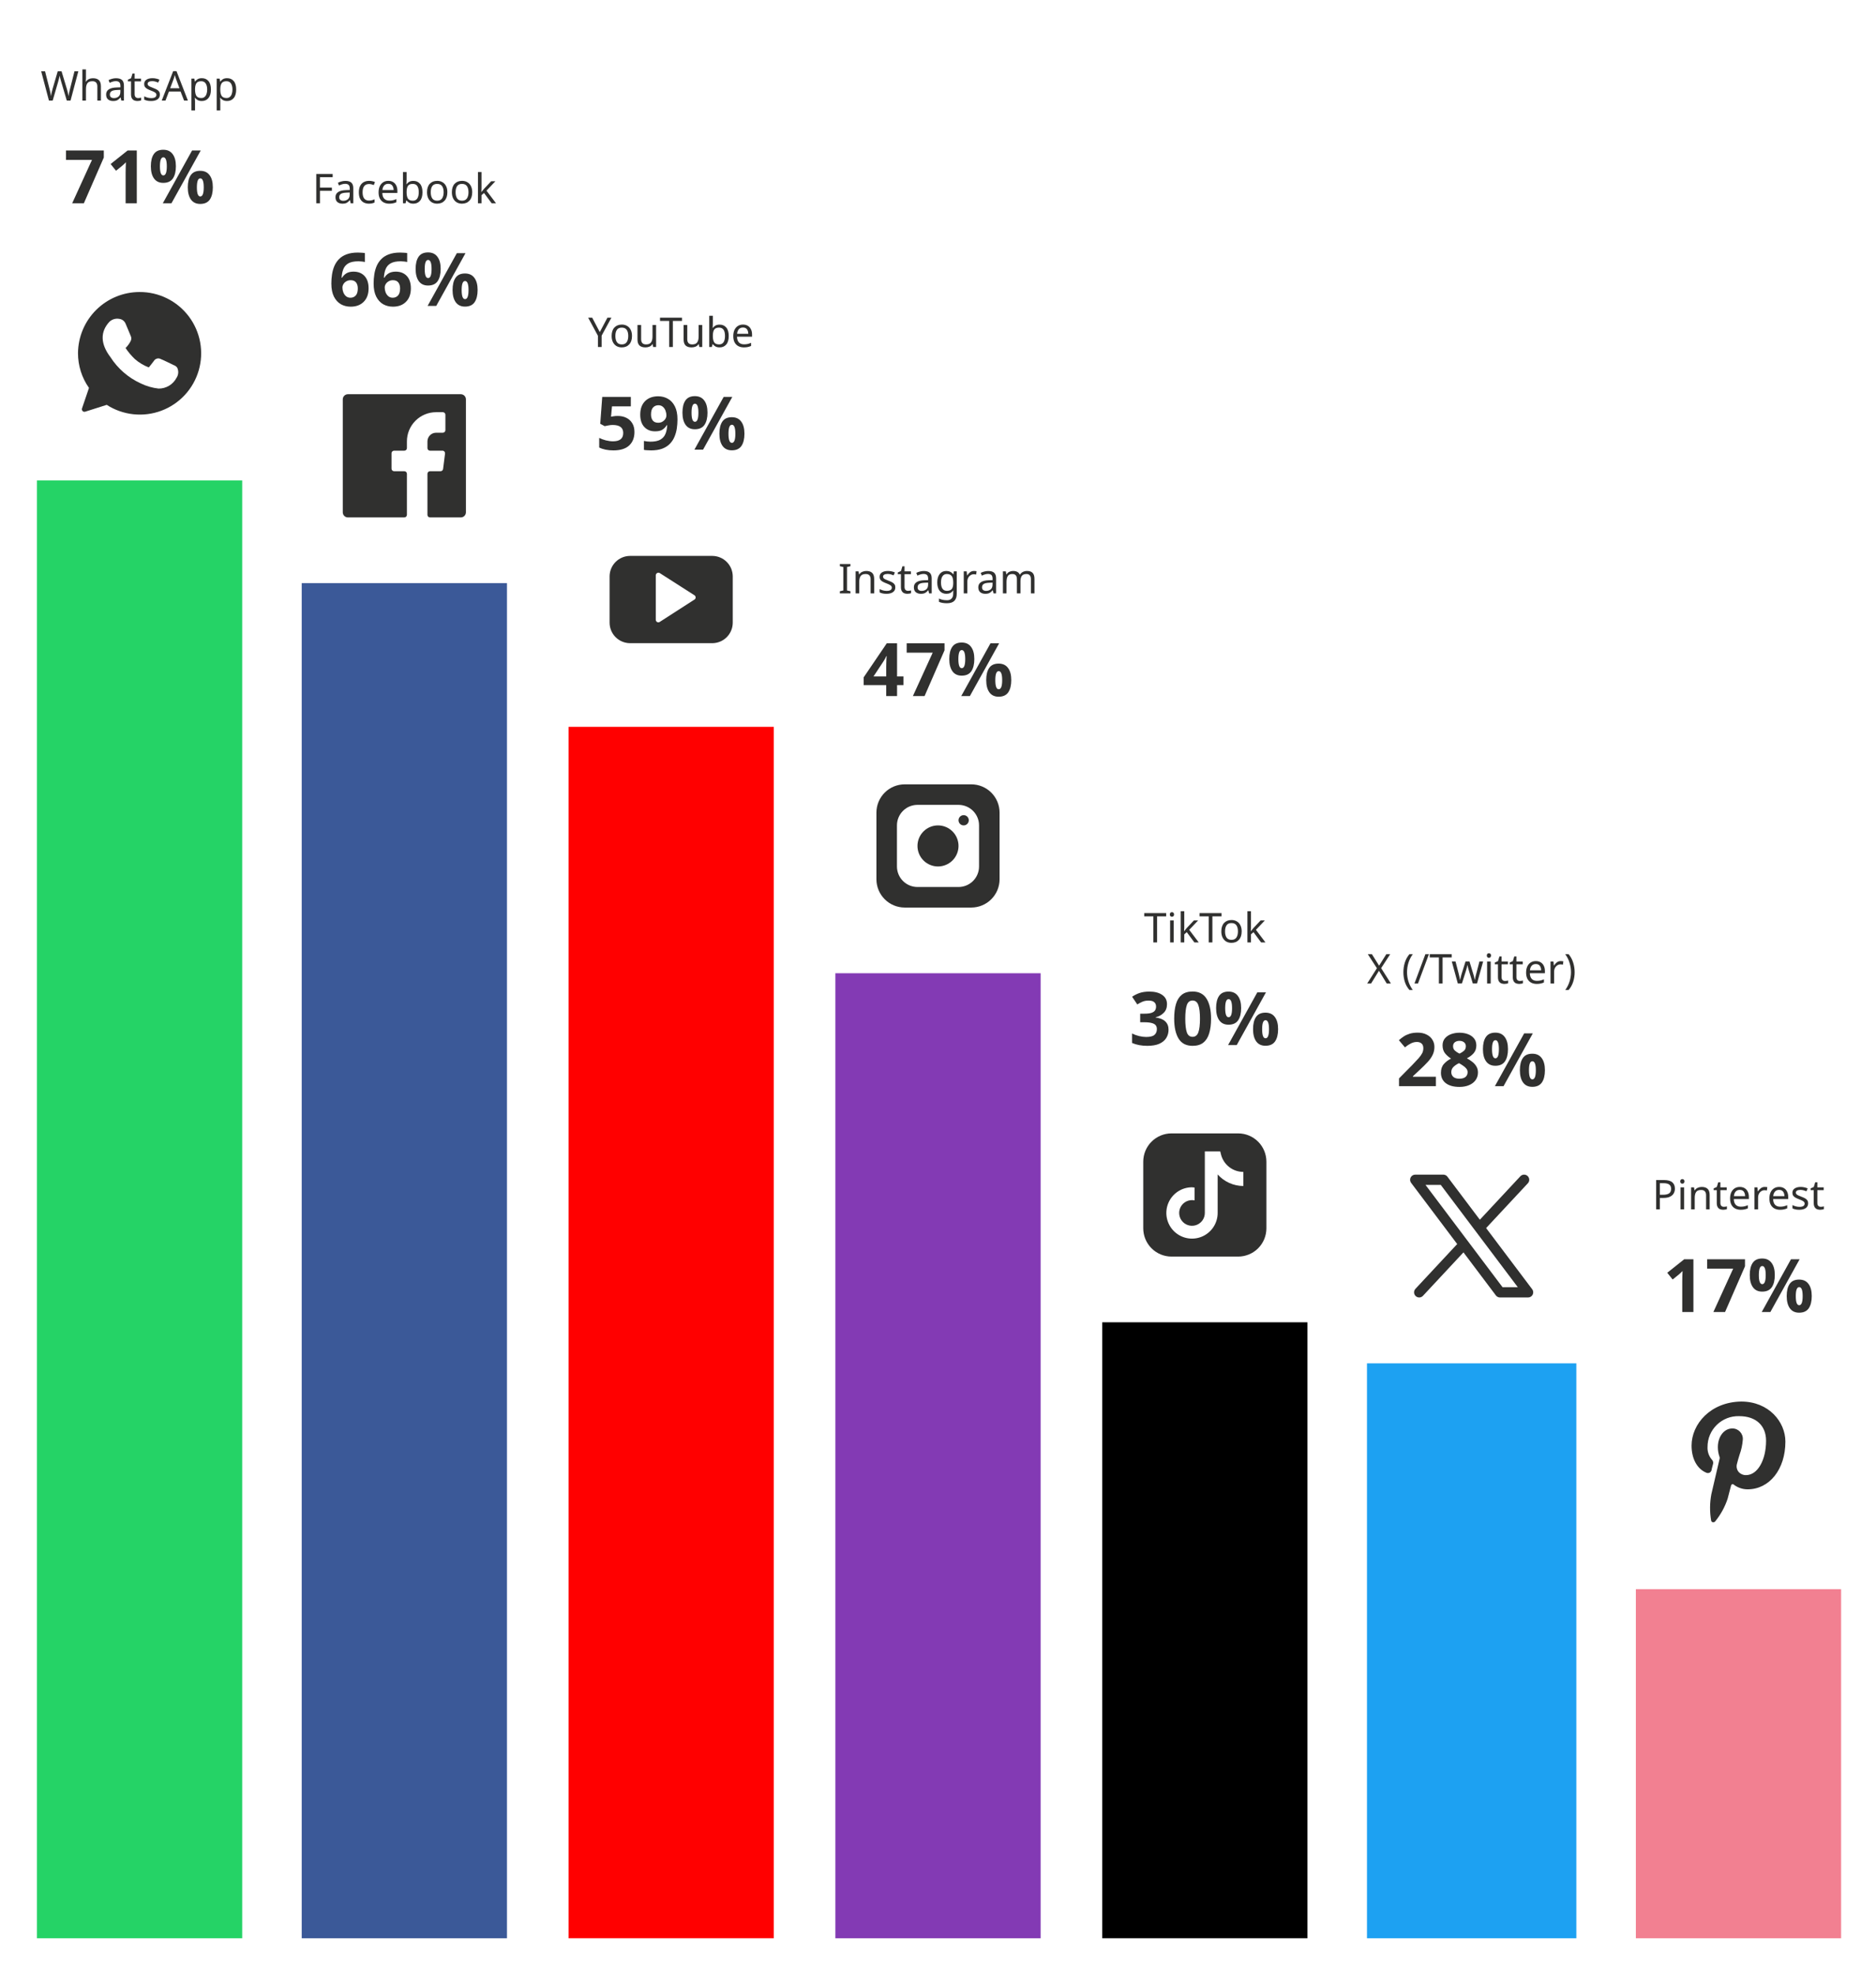 <svg width="914" height="962" viewBox="0 0 914 962" fill="none" xmlns="http://www.w3.org/2000/svg">
<path d="M38.166 34.72L34.366 49H32.546L29.766 39.64C29.66 39.253 29.553 38.867 29.446 38.48C29.34 38.093 29.253 37.753 29.186 37.46C29.119 37.153 29.073 36.94 29.046 36.82C29.033 36.993 28.959 37.367 28.826 37.94C28.706 38.5 28.553 39.087 28.366 39.7L25.666 49H23.846L20.066 34.72H21.946L24.166 43.44C24.326 44.053 24.459 44.647 24.566 45.22C24.686 45.793 24.779 46.333 24.846 46.84C24.913 46.32 25.013 45.753 25.146 45.14C25.279 44.527 25.433 43.927 25.606 43.34L28.126 34.72H29.986L32.606 43.4C32.793 44.013 32.953 44.627 33.086 45.24C33.219 45.84 33.319 46.373 33.386 46.84C33.453 46.347 33.546 45.813 33.666 45.24C33.786 44.653 33.926 44.047 34.086 43.42L36.286 34.72H38.166ZM41.88 38.26C41.88 38.793 41.847 39.293 41.78 39.76H41.9C42.247 39.213 42.713 38.8 43.3 38.52C43.9 38.24 44.547 38.1 45.24 38.1C46.547 38.1 47.527 38.413 48.18 39.04C48.833 39.653 49.16 40.647 49.16 42.02V49H47.42V42.14C47.42 40.42 46.62 39.56 45.02 39.56C43.82 39.56 42.993 39.9 42.54 40.58C42.1 41.247 41.88 42.207 41.88 43.46V49H40.12V33.8H41.88V38.26ZM56.543 38.1C57.85 38.1 58.816 38.387 59.443 38.96C60.07 39.533 60.383 40.447 60.383 41.7V49H59.103L58.763 47.48H58.683C58.217 48.067 57.723 48.5 57.203 48.78C56.697 49.06 55.99 49.2 55.083 49.2C54.11 49.2 53.303 48.947 52.663 48.44C52.023 47.92 51.703 47.113 51.703 46.02C51.703 44.953 52.123 44.133 52.963 43.56C53.803 42.973 55.096 42.653 56.843 42.6L58.663 42.54V41.9C58.663 41.007 58.47 40.387 58.083 40.04C57.697 39.693 57.15 39.52 56.443 39.52C55.883 39.52 55.35 39.607 54.843 39.78C54.337 39.94 53.863 40.127 53.423 40.34L52.883 39.02C53.35 38.767 53.903 38.553 54.543 38.38C55.183 38.193 55.85 38.1 56.543 38.1ZM57.063 43.82C55.73 43.873 54.803 44.087 54.283 44.46C53.776 44.833 53.523 45.36 53.523 46.04C53.523 46.64 53.703 47.08 54.063 47.36C54.437 47.64 54.91 47.78 55.483 47.78C56.39 47.78 57.143 47.533 57.743 47.04C58.343 46.533 58.643 45.76 58.643 44.72V43.76L57.063 43.82ZM67.274 47.76C67.541 47.76 67.814 47.74 68.094 47.7C68.374 47.647 68.601 47.593 68.774 47.54V48.88C68.588 48.973 68.321 49.047 67.974 49.1C67.627 49.167 67.294 49.2 66.974 49.2C66.414 49.2 65.894 49.107 65.414 48.92C64.948 48.72 64.567 48.38 64.274 47.9C63.981 47.42 63.834 46.747 63.834 45.88V39.64H62.314V38.8L63.854 38.1L64.554 35.82H65.594V38.28H68.694V39.64H65.594V45.84C65.594 46.493 65.748 46.98 66.054 47.3C66.374 47.607 66.781 47.76 67.274 47.76ZM77.901 46.04C77.901 47.08 77.514 47.867 76.741 48.4C75.967 48.933 74.927 49.2 73.621 49.2C72.874 49.2 72.227 49.14 71.681 49.02C71.147 48.9 70.674 48.733 70.261 48.52V46.92C70.687 47.133 71.201 47.333 71.801 47.52C72.414 47.693 73.034 47.78 73.661 47.78C74.554 47.78 75.201 47.64 75.601 47.36C76.001 47.067 76.201 46.68 76.201 46.2C76.201 45.933 76.127 45.693 75.981 45.48C75.834 45.267 75.567 45.053 75.181 44.84C74.807 44.627 74.267 44.387 73.561 44.12C72.867 43.853 72.274 43.587 71.781 43.32C71.287 43.053 70.907 42.733 70.641 42.36C70.374 41.987 70.241 41.507 70.241 40.92C70.241 40.013 70.607 39.313 71.341 38.82C72.087 38.327 73.061 38.08 74.261 38.08C74.914 38.08 75.521 38.147 76.081 38.28C76.654 38.4 77.187 38.573 77.681 38.8L77.081 40.2C76.627 40.013 76.154 39.853 75.661 39.72C75.167 39.587 74.661 39.52 74.141 39.52C73.421 39.52 72.867 39.64 72.481 39.88C72.107 40.107 71.921 40.42 71.921 40.82C71.921 41.113 72.007 41.367 72.181 41.58C72.354 41.78 72.641 41.98 73.041 42.18C73.454 42.367 74.001 42.593 74.681 42.86C75.361 43.113 75.941 43.373 76.421 43.64C76.901 43.907 77.267 44.233 77.521 44.62C77.774 44.993 77.901 45.467 77.901 46.04ZM89.691 49L87.971 44.58H82.311L80.611 49H78.791L84.371 34.66H85.991L91.551 49H89.691ZM85.831 38.66C85.791 38.553 85.724 38.36 85.631 38.08C85.538 37.8 85.444 37.513 85.351 37.22C85.271 36.913 85.204 36.68 85.151 36.52C85.058 36.933 84.951 37.34 84.831 37.74C84.711 38.127 84.611 38.433 84.531 38.66L82.911 42.98H87.431L85.831 38.66ZM98.365 38.08C99.684 38.08 100.744 38.54 101.544 39.46C102.358 40.38 102.764 41.767 102.764 43.62C102.764 45.447 102.358 46.833 101.544 47.78C100.744 48.727 99.678 49.2 98.344 49.2C97.518 49.2 96.831 49.047 96.284 48.74C95.751 48.42 95.331 48.053 95.025 47.64H94.904C94.931 47.867 94.958 48.153 94.984 48.5C95.011 48.847 95.025 49.147 95.025 49.4V53.8H93.264V38.28H94.704L94.945 39.74H95.025C95.344 39.273 95.764 38.88 96.284 38.56C96.805 38.24 97.498 38.08 98.365 38.08ZM98.044 39.56C96.951 39.56 96.178 39.867 95.725 40.48C95.284 41.093 95.051 42.027 95.025 43.28V43.62C95.025 44.94 95.238 45.96 95.665 46.68C96.105 47.387 96.911 47.74 98.085 47.74C98.738 47.74 99.271 47.56 99.684 47.2C100.111 46.84 100.424 46.353 100.624 45.74C100.838 45.113 100.944 44.4 100.944 43.6C100.944 42.373 100.704 41.393 100.224 40.66C99.758 39.927 99.031 39.56 98.044 39.56ZM110.669 38.08C111.989 38.08 113.049 38.54 113.849 39.46C114.662 40.38 115.069 41.767 115.069 43.62C115.069 45.447 114.662 46.833 113.849 47.78C113.049 48.727 111.982 49.2 110.649 49.2C109.822 49.2 109.136 49.047 108.589 48.74C108.056 48.42 107.636 48.053 107.329 47.64H107.209C107.236 47.867 107.262 48.153 107.289 48.5C107.316 48.847 107.329 49.147 107.329 49.4V53.8H105.569V38.28H107.009L107.249 39.74H107.329C107.649 39.273 108.069 38.88 108.589 38.56C109.109 38.24 109.802 38.08 110.669 38.08ZM110.349 39.56C109.256 39.56 108.482 39.867 108.029 40.48C107.589 41.093 107.356 42.027 107.329 43.28V43.62C107.329 44.94 107.542 45.96 107.969 46.68C108.409 47.387 109.216 47.74 110.389 47.74C111.042 47.74 111.576 47.56 111.989 47.2C112.416 46.84 112.729 46.353 112.929 45.74C113.142 45.113 113.249 44.4 113.249 43.6C113.249 42.373 113.009 41.393 112.529 40.66C112.062 39.927 111.336 39.56 110.349 39.56Z" fill="#30302F"/>
<path d="M35.17 99L44.818 77.868H32.146V73.296H50.578V76.716L40.858 99H35.17ZM66.643 99H61.207V84.132C61.207 83.508 61.219 82.692 61.243 81.684C61.291 80.676 61.327 79.788 61.351 79.02C61.231 79.164 60.967 79.428 60.559 79.812C60.175 80.172 59.815 80.496 59.479 80.784L56.527 83.16L53.899 79.884L62.179 73.296H66.643V99ZM79.541 72.936C81.557 72.936 83.081 73.644 84.113 75.06C85.169 76.452 85.697 78.42 85.697 80.964C85.697 83.508 85.205 85.5 84.221 86.94C83.237 88.356 81.677 89.064 79.541 89.064C77.573 89.064 76.073 88.356 75.041 86.94C74.009 85.5 73.493 83.508 73.493 80.964C73.493 78.42 73.973 76.452 74.933 75.06C75.893 73.644 77.429 72.936 79.541 72.936ZM97.793 73.296L83.537 99H79.325L93.581 73.296H97.793ZM79.577 76.608C78.473 76.608 77.921 78.072 77.921 81C77.921 83.952 78.473 85.428 79.577 85.428C80.705 85.428 81.269 83.952 81.269 81C81.269 78.072 80.705 76.608 79.577 76.608ZM97.541 83.196C99.557 83.196 101.081 83.904 102.113 85.32C103.169 86.712 103.697 88.68 103.697 91.224C103.697 93.768 103.205 95.76 102.221 97.2C101.237 98.616 99.677 99.324 97.541 99.324C95.573 99.324 94.073 98.616 93.041 97.2C92.009 95.76 91.493 93.768 91.493 91.224C91.493 88.68 91.973 86.712 92.933 85.32C93.893 83.904 95.429 83.196 97.541 83.196ZM97.577 86.868C96.473 86.868 95.921 88.332 95.921 91.26C95.921 94.212 96.473 95.688 97.577 95.688C98.705 95.688 99.269 94.212 99.269 91.26C99.269 88.332 98.705 86.868 97.577 86.868Z" fill="#30302F"/>
<g clip-path="url(#clip0_1632_2896)">
<path d="M68 142.225C60.082 142.225 52.486 145.355 46.866 150.932C41.246 156.51 38.059 164.083 38 172C37.992 178.059 39.861 183.972 43.35 188.925L39.95 198.925C39.88 199.145 39.871 199.379 39.924 199.604C39.977 199.829 40.089 200.035 40.25 200.2C40.414 200.363 40.62 200.477 40.845 200.53C41.07 200.583 41.306 200.573 41.525 200.5L52 197.175C55.907 199.69 60.347 201.257 64.966 201.754C69.585 202.25 74.257 201.661 78.609 200.034C82.961 198.407 86.873 195.787 90.033 192.382C93.194 188.976 95.516 184.88 96.815 180.42C98.114 175.959 98.354 171.256 97.515 166.687C96.676 162.117 94.783 157.806 91.984 154.097C89.186 150.388 85.561 147.384 81.397 145.323C77.233 143.262 72.646 142.201 68 142.225ZM86 184.025C85.165 185.618 83.906 186.95 82.362 187.872C80.818 188.794 79.049 189.271 77.25 189.25C74.247 188.906 71.323 188.061 68.6 186.75C62.509 183.972 57.352 179.492 53.75 173.85C48.95 167.525 48.75 161.6 53.325 156.7C53.959 156.106 54.724 155.669 55.558 155.426C56.392 155.183 57.271 155.14 58.125 155.3C58.771 155.381 59.386 155.626 59.91 156.011C60.435 156.396 60.853 156.908 61.125 157.5L62.1 159.8L63.675 163.575C63.873 163.962 63.975 164.39 63.975 164.825C63.975 165.26 63.873 165.688 63.675 166.075C63.035 167.346 62.191 168.503 61.175 169.5C62.476 171.442 63.985 173.236 65.675 174.85C67.688 176.612 69.999 178 72.5 178.95C73.2 178.025 74.55 176.45 75 175.75C75.338 175.2 75.875 174.802 76.499 174.639C77.123 174.476 77.787 174.56 78.35 174.875C79.3 175.2 84.625 177.825 84.625 177.825C85.306 178.046 85.9 178.474 86.325 179.05C86.711 179.835 86.884 180.708 86.827 181.581C86.77 182.454 86.485 183.297 86 184.025Z" fill="#30302F"/>
</g>
<rect x="18" y="234" width="100" height="710" fill="#25D366"/>
<path d="M155.896 99H154.096V84.72H162.076V86.3H155.896V91.36H161.696V92.94H155.896V99ZM168.287 88.1C169.594 88.1 170.561 88.387 171.187 88.96C171.814 89.533 172.127 90.447 172.127 91.7V99H170.847L170.507 97.48H170.427C169.961 98.067 169.467 98.5 168.947 98.78C168.441 99.06 167.734 99.2 166.827 99.2C165.854 99.2 165.047 98.947 164.407 98.44C163.767 97.92 163.447 97.113 163.447 96.02C163.447 94.953 163.867 94.133 164.707 93.56C165.547 92.973 166.841 92.653 168.587 92.6L170.407 92.54V91.9C170.407 91.007 170.214 90.387 169.827 90.04C169.441 89.693 168.894 89.52 168.187 89.52C167.627 89.52 167.094 89.607 166.587 89.78C166.081 89.94 165.607 90.127 165.167 90.34L164.627 89.02C165.094 88.767 165.647 88.553 166.287 88.38C166.927 88.193 167.594 88.1 168.287 88.1ZM168.807 93.82C167.474 93.873 166.547 94.087 166.027 94.46C165.521 94.833 165.267 95.36 165.267 96.04C165.267 96.64 165.447 97.08 165.807 97.36C166.181 97.64 166.654 97.78 167.227 97.78C168.134 97.78 168.887 97.533 169.487 97.04C170.087 96.533 170.387 95.76 170.387 94.72V93.76L168.807 93.82ZM179.738 99.2C178.792 99.2 177.945 99.007 177.198 98.62C176.465 98.233 175.885 97.633 175.458 96.82C175.045 96.007 174.838 94.967 174.838 93.7C174.838 92.38 175.058 91.307 175.498 90.48C175.938 89.653 176.532 89.047 177.278 88.66C178.038 88.273 178.898 88.08 179.858 88.08C180.405 88.08 180.932 88.14 181.438 88.26C181.945 88.367 182.358 88.5 182.678 88.66L182.138 90.12C181.818 90 181.445 89.887 181.018 89.78C180.592 89.673 180.192 89.62 179.818 89.62C177.712 89.62 176.658 90.973 176.658 93.68C176.658 94.973 176.912 95.967 177.418 96.66C177.938 97.34 178.705 97.68 179.718 97.68C180.305 97.68 180.818 97.62 181.258 97.5C181.712 97.38 182.125 97.233 182.498 97.06V98.62C182.138 98.807 181.738 98.947 181.298 99.04C180.872 99.147 180.352 99.2 179.738 99.2ZM189.188 88.08C190.108 88.08 190.894 88.28 191.548 88.68C192.214 89.08 192.721 89.647 193.068 90.38C193.428 91.1 193.608 91.947 193.608 92.92V93.98H186.268C186.294 95.193 186.601 96.12 187.188 96.76C187.788 97.387 188.621 97.7 189.688 97.7C190.368 97.7 190.968 97.64 191.488 97.52C192.021 97.387 192.568 97.2 193.128 96.96V98.5C192.581 98.74 192.041 98.913 191.508 99.02C190.974 99.14 190.341 99.2 189.608 99.2C188.594 99.2 187.694 98.993 186.908 98.58C186.134 98.167 185.528 97.553 185.088 96.74C184.661 95.913 184.448 94.907 184.448 93.72C184.448 92.547 184.641 91.54 185.028 90.7C185.428 89.86 185.981 89.213 186.688 88.76C187.408 88.307 188.241 88.08 189.188 88.08ZM189.168 89.52C188.328 89.52 187.661 89.793 187.168 90.34C186.688 90.873 186.401 91.62 186.308 92.58H191.768C191.754 91.673 191.541 90.94 191.128 90.38C190.714 89.807 190.061 89.52 189.168 89.52ZM198.097 87.5C198.097 87.953 198.083 88.38 198.057 88.78C198.043 89.167 198.023 89.473 197.997 89.7H198.097C198.403 89.247 198.823 88.867 199.357 88.56C199.89 88.253 200.577 88.1 201.417 88.1C202.75 88.1 203.817 88.567 204.617 89.5C205.43 90.42 205.837 91.8 205.837 93.64C205.837 95.48 205.43 96.867 204.617 97.8C203.803 98.733 202.737 99.2 201.417 99.2C200.577 99.2 199.89 99.047 199.357 98.74C198.823 98.433 198.403 98.067 198.097 97.64H197.957L197.597 99H196.337V83.8H198.097V87.5ZM201.117 89.56C199.983 89.56 199.197 89.887 198.757 90.54C198.317 91.193 198.097 92.207 198.097 93.58V93.66C198.097 94.98 198.31 95.993 198.737 96.7C199.177 97.393 199.983 97.74 201.157 97.74C202.117 97.74 202.83 97.387 203.297 96.68C203.777 95.973 204.017 94.953 204.017 93.62C204.017 90.913 203.05 89.56 201.117 89.56ZM217.961 93.62C217.961 95.393 217.508 96.767 216.601 97.74C215.708 98.713 214.495 99.2 212.961 99.2C212.015 99.2 211.168 98.987 210.421 98.56C209.688 98.12 209.108 97.487 208.681 96.66C208.255 95.82 208.041 94.807 208.041 93.62C208.041 91.847 208.488 90.48 209.381 89.52C210.275 88.56 211.488 88.08 213.021 88.08C213.995 88.08 214.848 88.3 215.581 88.74C216.328 89.167 216.908 89.793 217.321 90.62C217.748 91.433 217.961 92.433 217.961 93.62ZM209.861 93.62C209.861 94.887 210.108 95.893 210.601 96.64C211.108 97.373 211.908 97.74 213.001 97.74C214.081 97.74 214.875 97.373 215.381 96.64C215.888 95.893 216.141 94.887 216.141 93.62C216.141 92.353 215.888 91.36 215.381 90.64C214.875 89.92 214.075 89.56 212.981 89.56C211.888 89.56 211.095 89.92 210.601 90.64C210.108 91.36 209.861 92.353 209.861 93.62ZM230.071 93.62C230.071 95.393 229.617 96.767 228.711 97.74C227.817 98.713 226.604 99.2 225.071 99.2C224.124 99.2 223.277 98.987 222.531 98.56C221.797 98.12 221.217 97.487 220.791 96.66C220.364 95.82 220.151 94.807 220.151 93.62C220.151 91.847 220.597 90.48 221.491 89.52C222.384 88.56 223.597 88.08 225.131 88.08C226.104 88.08 226.957 88.3 227.691 88.74C228.437 89.167 229.017 89.793 229.431 90.62C229.857 91.433 230.071 92.433 230.071 93.62ZM221.971 93.62C221.971 94.887 222.217 95.893 222.711 96.64C223.217 97.373 224.017 97.74 225.111 97.74C226.191 97.74 226.984 97.373 227.491 96.64C227.997 95.893 228.251 94.887 228.251 93.62C228.251 92.353 227.997 91.36 227.491 90.64C226.984 89.92 226.184 89.56 225.091 89.56C223.997 89.56 223.204 89.92 222.711 90.64C222.217 91.36 221.971 92.353 221.971 93.62ZM234.6 91.74C234.6 91.953 234.587 92.233 234.56 92.58C234.547 92.927 234.533 93.227 234.52 93.48H234.6C234.68 93.373 234.8 93.22 234.96 93.02C235.12 92.82 235.28 92.62 235.44 92.42C235.613 92.207 235.76 92.033 235.88 91.9L239.3 88.28H241.36L237.02 92.86L241.66 99H239.54L235.82 94L234.6 95.06V99H232.86V83.8H234.6V91.74Z" fill="#30302F"/>
<path d="M161.434 138.092C161.434 136.604 161.542 135.14 161.758 133.7C161.974 132.26 162.346 130.904 162.874 129.632C163.426 128.336 164.182 127.196 165.142 126.212C166.126 125.204 167.362 124.424 168.85 123.872C170.362 123.296 172.186 123.008 174.322 123.008C174.826 123.008 175.414 123.032 176.086 123.08C176.758 123.104 177.322 123.164 177.778 123.26V127.616C177.322 127.496 176.818 127.412 176.266 127.364C175.738 127.292 175.21 127.256 174.682 127.256C172.546 127.256 170.89 127.592 169.714 128.264C168.562 128.936 167.746 129.884 167.266 131.108C166.786 132.308 166.51 133.7 166.438 135.284H166.654C167.134 134.444 167.818 133.736 168.706 133.16C169.618 132.584 170.794 132.296 172.234 132.296C174.49 132.296 176.278 133.004 177.598 134.42C178.918 135.836 179.578 137.84 179.578 140.432C179.578 143.216 178.786 145.4 177.202 146.984C175.642 148.568 173.518 149.36 170.83 149.36C169.078 149.36 167.494 148.964 166.078 148.172C164.662 147.356 163.534 146.12 162.694 144.464C161.854 142.784 161.434 140.66 161.434 138.092ZM170.722 145.004C171.778 145.004 172.642 144.644 173.314 143.924C173.986 143.18 174.322 142.04 174.322 140.504C174.322 139.256 174.034 138.272 173.458 137.552C172.882 136.832 172.006 136.472 170.83 136.472C170.038 136.472 169.342 136.652 168.742 137.012C168.142 137.348 167.674 137.792 167.338 138.344C167.002 138.896 166.834 139.46 166.834 140.036C166.834 140.828 166.978 141.608 167.266 142.376C167.554 143.12 167.986 143.744 168.562 144.248C169.162 144.752 169.882 145.004 170.722 145.004ZM182.035 138.092C182.035 136.604 182.143 135.14 182.359 133.7C182.575 132.26 182.947 130.904 183.475 129.632C184.027 128.336 184.783 127.196 185.743 126.212C186.727 125.204 187.963 124.424 189.451 123.872C190.963 123.296 192.787 123.008 194.923 123.008C195.427 123.008 196.015 123.032 196.687 123.08C197.359 123.104 197.923 123.164 198.379 123.26V127.616C197.923 127.496 197.419 127.412 196.867 127.364C196.339 127.292 195.811 127.256 195.283 127.256C193.147 127.256 191.491 127.592 190.315 128.264C189.163 128.936 188.347 129.884 187.867 131.108C187.387 132.308 187.111 133.7 187.039 135.284H187.255C187.735 134.444 188.419 133.736 189.307 133.16C190.219 132.584 191.395 132.296 192.835 132.296C195.091 132.296 196.879 133.004 198.199 134.42C199.519 135.836 200.179 137.84 200.179 140.432C200.179 143.216 199.387 145.4 197.803 146.984C196.243 148.568 194.119 149.36 191.431 149.36C189.679 149.36 188.095 148.964 186.679 148.172C185.263 147.356 184.135 146.12 183.295 144.464C182.455 142.784 182.035 140.66 182.035 138.092ZM191.323 145.004C192.379 145.004 193.243 144.644 193.915 143.924C194.587 143.18 194.923 142.04 194.923 140.504C194.923 139.256 194.635 138.272 194.059 137.552C193.483 136.832 192.607 136.472 191.431 136.472C190.639 136.472 189.943 136.652 189.343 137.012C188.743 137.348 188.275 137.792 187.939 138.344C187.603 138.896 187.435 139.46 187.435 140.036C187.435 140.828 187.579 141.608 187.867 142.376C188.155 143.12 188.587 143.744 189.163 144.248C189.763 144.752 190.483 145.004 191.323 145.004ZM208.541 122.936C210.557 122.936 212.081 123.644 213.113 125.06C214.169 126.452 214.697 128.42 214.697 130.964C214.697 133.508 214.205 135.5 213.221 136.94C212.237 138.356 210.677 139.064 208.541 139.064C206.573 139.064 205.073 138.356 204.041 136.94C203.009 135.5 202.493 133.508 202.493 130.964C202.493 128.42 202.973 126.452 203.933 125.06C204.893 123.644 206.429 122.936 208.541 122.936ZM226.793 123.296L212.537 149H208.325L222.581 123.296H226.793ZM208.577 126.608C207.473 126.608 206.921 128.072 206.921 131C206.921 133.952 207.473 135.428 208.577 135.428C209.705 135.428 210.269 133.952 210.269 131C210.269 128.072 209.705 126.608 208.577 126.608ZM226.541 133.196C228.557 133.196 230.081 133.904 231.113 135.32C232.169 136.712 232.697 138.68 232.697 141.224C232.697 143.768 232.205 145.76 231.221 147.2C230.237 148.616 228.677 149.324 226.541 149.324C224.573 149.324 223.073 148.616 222.041 147.2C221.009 145.76 220.493 143.768 220.493 141.224C220.493 138.68 220.973 136.712 221.933 135.32C222.893 133.904 224.429 133.196 226.541 133.196ZM226.577 136.868C225.473 136.868 224.921 138.332 224.921 141.26C224.921 144.212 225.473 145.688 226.577 145.688C227.705 145.688 228.269 144.212 228.269 141.26C228.269 138.332 227.705 136.868 226.577 136.868Z" fill="#30302F"/>
<g clip-path="url(#clip1_1632_2896)">
<path d="M215.875 228.4C215.839 228.701 215.694 228.978 215.469 229.18C215.244 229.382 214.953 229.496 214.65 229.5H209.5C209.17 229.506 208.856 229.64 208.623 229.873C208.39 230.106 208.256 230.42 208.25 230.75V250.75C208.25 251.082 208.382 251.399 208.616 251.634C208.851 251.868 209.168 252 209.5 252H224.5C225.163 252 225.799 251.737 226.268 251.268C226.737 250.799 227 250.163 227 249.5V194.5C227 193.837 226.737 193.201 226.268 192.732C225.799 192.263 225.163 192 224.5 192H169.5C168.837 192 168.201 192.263 167.732 192.732C167.263 193.201 167 193.837 167 194.5V249.5C167 250.163 167.263 250.799 167.732 251.268C168.201 251.737 168.837 252 169.5 252H197C197.33 251.994 197.644 251.86 197.877 251.627C198.11 251.394 198.244 251.08 198.25 250.75V230.75C198.25 230.418 198.118 230.101 197.884 229.866C197.649 229.632 197.332 229.5 197 229.5H192C191.668 229.5 191.351 229.368 191.116 229.134C190.882 228.899 190.75 228.582 190.75 228.25V220.75C190.75 220.418 190.882 220.101 191.116 219.866C191.351 219.632 191.668 219.5 192 219.5H197C197.332 219.5 197.649 219.368 197.884 219.134C198.118 218.899 198.25 218.582 198.25 218.25V214.975C198.25 211.202 199.749 207.584 202.416 204.916C205.084 202.249 208.702 200.75 212.475 200.75H215.75C216.082 200.75 216.399 200.882 216.634 201.116C216.868 201.351 217 201.668 217 202V209.5C217 209.832 216.868 210.149 216.634 210.384C216.399 210.618 216.082 210.75 215.75 210.75H212.475C211.354 210.75 210.28 211.195 209.487 211.987C208.695 212.78 208.25 213.854 208.25 214.975V218.25C208.25 218.582 208.382 218.899 208.616 219.134C208.851 219.368 209.168 219.5 209.5 219.5H215.575C215.755 219.498 215.932 219.536 216.096 219.609C216.26 219.682 216.406 219.79 216.525 219.925C216.639 220.058 216.725 220.213 216.777 220.381C216.828 220.549 216.845 220.726 216.825 220.9L215.875 228.4Z" fill="#30302F"/>
</g>
<rect x="147" y="284" width="100" height="660" fill="#3B5998"/>
<path d="M292.221 161.74L295.941 154.72H297.881L293.121 163.46V169H291.321V163.54L286.561 154.72H288.521L292.221 161.74ZM307.913 163.62C307.913 165.393 307.459 166.767 306.553 167.74C305.659 168.713 304.446 169.2 302.913 169.2C301.966 169.2 301.119 168.987 300.373 168.56C299.639 168.12 299.059 167.487 298.633 166.66C298.206 165.82 297.993 164.807 297.993 163.62C297.993 161.847 298.439 160.48 299.333 159.52C300.226 158.56 301.439 158.08 302.973 158.08C303.946 158.08 304.799 158.3 305.533 158.74C306.279 159.167 306.859 159.793 307.273 160.62C307.699 161.433 307.913 162.433 307.913 163.62ZM299.813 163.62C299.813 164.887 300.059 165.893 300.553 166.64C301.059 167.373 301.859 167.74 302.953 167.74C304.033 167.74 304.826 167.373 305.333 166.64C305.839 165.893 306.093 164.887 306.093 163.62C306.093 162.353 305.839 161.36 305.333 160.64C304.826 159.92 304.026 159.56 302.933 159.56C301.839 159.56 301.046 159.92 300.553 160.64C300.059 161.36 299.813 162.353 299.813 163.62ZM319.662 158.28V169H318.222L317.962 167.58H317.882C317.535 168.14 317.055 168.553 316.442 168.82C315.829 169.073 315.175 169.2 314.482 169.2C313.189 169.2 312.215 168.893 311.562 168.28C310.909 167.653 310.582 166.66 310.582 165.3V158.28H312.362V165.18C312.362 166.887 313.155 167.74 314.742 167.74C315.929 167.74 316.749 167.407 317.202 166.74C317.669 166.073 317.902 165.113 317.902 163.86V158.28H319.662ZM327.825 169H326.025V156.3H321.565V154.72H332.265V156.3H327.825V169ZM342.142 158.28V169H340.702L340.442 167.58H340.362C340.016 168.14 339.536 168.553 338.922 168.82C338.309 169.073 337.656 169.2 336.962 169.2C335.669 169.2 334.696 168.893 334.042 168.28C333.389 167.653 333.062 166.66 333.062 165.3V158.28H334.842V165.18C334.842 166.887 335.636 167.74 337.222 167.74C338.409 167.74 339.229 167.407 339.682 166.74C340.149 166.073 340.382 165.113 340.382 163.86V158.28H342.142ZM347.306 157.5C347.306 157.953 347.292 158.38 347.266 158.78C347.252 159.167 347.232 159.473 347.206 159.7H347.306C347.612 159.247 348.032 158.867 348.566 158.56C349.099 158.253 349.786 158.1 350.626 158.1C351.959 158.1 353.026 158.567 353.826 159.5C354.639 160.42 355.046 161.8 355.046 163.64C355.046 165.48 354.639 166.867 353.826 167.8C353.012 168.733 351.946 169.2 350.626 169.2C349.786 169.2 349.099 169.047 348.566 168.74C348.032 168.433 347.612 168.067 347.306 167.64H347.166L346.806 169H345.546V153.8H347.306V157.5ZM350.326 159.56C349.192 159.56 348.406 159.887 347.966 160.54C347.526 161.193 347.306 162.207 347.306 163.58V163.66C347.306 164.98 347.519 165.993 347.946 166.7C348.386 167.393 349.192 167.74 350.366 167.74C351.326 167.74 352.039 167.387 352.506 166.68C352.986 165.973 353.226 164.953 353.226 163.62C353.226 160.913 352.259 159.56 350.326 159.56ZM361.99 158.08C362.91 158.08 363.697 158.28 364.35 158.68C365.017 159.08 365.524 159.647 365.87 160.38C366.23 161.1 366.41 161.947 366.41 162.92V163.98H359.07C359.097 165.193 359.404 166.12 359.99 166.76C360.59 167.387 361.424 167.7 362.49 167.7C363.17 167.7 363.77 167.64 364.29 167.52C364.824 167.387 365.37 167.2 365.93 166.96V168.5C365.384 168.74 364.844 168.913 364.31 169.02C363.777 169.14 363.144 169.2 362.41 169.2C361.397 169.2 360.497 168.993 359.71 168.58C358.937 168.167 358.33 167.553 357.89 166.74C357.464 165.913 357.25 164.907 357.25 163.72C357.25 162.547 357.444 161.54 357.83 160.7C358.23 159.86 358.784 159.213 359.49 158.76C360.21 158.307 361.044 158.08 361.99 158.08ZM361.97 159.52C361.13 159.52 360.464 159.793 359.97 160.34C359.49 160.873 359.204 161.62 359.11 162.58H364.57C364.557 161.673 364.344 160.94 363.93 160.38C363.517 159.807 362.864 159.52 361.97 159.52Z" fill="#30302F"/>
<path d="M300.974 202.584C302.534 202.584 303.926 202.884 305.15 203.484C306.374 204.084 307.334 204.96 308.03 206.112C308.75 207.264 309.11 208.692 309.11 210.396C309.11 213.18 308.246 215.376 306.518 216.984C304.79 218.568 302.234 219.36 298.85 219.36C297.506 219.36 296.234 219.24 295.034 219C293.858 218.76 292.826 218.412 291.938 217.956V213.276C292.826 213.732 293.894 214.128 295.142 214.464C296.39 214.776 297.566 214.932 298.67 214.932C300.278 214.932 301.502 214.608 302.342 213.96C303.206 213.288 303.638 212.256 303.638 210.864C303.638 208.272 301.922 206.976 298.49 206.976C297.818 206.976 297.122 207.048 296.402 207.192C295.682 207.312 295.082 207.432 294.602 207.552L292.442 206.4L293.414 193.296H307.346V197.904H298.166L297.698 202.944C298.106 202.872 298.538 202.8 298.994 202.728C299.474 202.632 300.134 202.584 300.974 202.584ZM330.071 204.276C330.071 205.74 329.963 207.204 329.747 208.668C329.531 210.108 329.147 211.476 328.595 212.772C328.067 214.044 327.311 215.184 326.327 216.192C325.367 217.176 324.131 217.956 322.619 218.532C321.131 219.084 319.319 219.36 317.183 219.36C316.679 219.36 316.091 219.336 315.419 219.288C314.747 219.264 314.183 219.204 313.727 219.108V214.752C314.207 214.848 314.711 214.932 315.239 215.004C315.767 215.076 316.295 215.112 316.823 215.112C318.959 215.112 320.603 214.776 321.755 214.104C322.931 213.408 323.759 212.46 324.239 211.26C324.719 210.06 324.995 208.668 325.067 207.084H324.851C324.347 207.924 323.675 208.632 322.835 209.208C322.019 209.784 320.795 210.072 319.163 210.072C316.979 210.072 315.227 209.364 313.907 207.948C312.587 206.532 311.927 204.528 311.927 201.936C311.927 199.152 312.707 196.968 314.267 195.384C315.851 193.8 317.987 193.008 320.675 193.008C322.427 193.008 324.011 193.416 325.427 194.232C326.843 195.024 327.971 196.26 328.811 197.94C329.651 199.596 330.071 201.708 330.071 204.276ZM320.783 197.364C319.727 197.364 318.863 197.724 318.191 198.444C317.519 199.164 317.183 200.304 317.183 201.864C317.183 203.112 317.471 204.096 318.047 204.816C318.623 205.536 319.499 205.896 320.675 205.896C321.491 205.896 322.187 205.716 322.763 205.356C323.363 204.996 323.831 204.552 324.167 204.024C324.503 203.472 324.671 202.908 324.671 202.332C324.671 201.54 324.527 200.76 324.239 199.992C323.951 199.224 323.519 198.6 322.943 198.12C322.367 197.616 321.647 197.364 320.783 197.364ZM338.541 192.936C340.557 192.936 342.081 193.644 343.113 195.06C344.169 196.452 344.697 198.42 344.697 200.964C344.697 203.508 344.205 205.5 343.221 206.94C342.237 208.356 340.677 209.064 338.541 209.064C336.573 209.064 335.073 208.356 334.041 206.94C333.009 205.5 332.493 203.508 332.493 200.964C332.493 198.42 332.973 196.452 333.933 195.06C334.893 193.644 336.429 192.936 338.541 192.936ZM356.793 193.296L342.537 219H338.325L352.581 193.296H356.793ZM338.577 196.608C337.473 196.608 336.921 198.072 336.921 201C336.921 203.952 337.473 205.428 338.577 205.428C339.705 205.428 340.269 203.952 340.269 201C340.269 198.072 339.705 196.608 338.577 196.608ZM356.541 203.196C358.557 203.196 360.081 203.904 361.113 205.32C362.169 206.712 362.697 208.68 362.697 211.224C362.697 213.768 362.205 215.76 361.221 217.2C360.237 218.616 358.677 219.324 356.541 219.324C354.573 219.324 353.073 218.616 352.041 217.2C351.009 215.76 350.493 213.768 350.493 211.224C350.493 208.68 350.973 206.712 351.933 205.32C352.893 203.904 354.429 203.196 356.541 203.196ZM356.577 206.868C355.473 206.868 354.921 208.332 354.921 211.26C354.921 214.212 355.473 215.688 356.577 215.688C357.705 215.688 358.269 214.212 358.269 211.26C358.269 208.332 357.705 206.868 356.577 206.868Z" fill="#30302F"/>
<path d="M347.15 270.75H306.85C304.25 270.789 301.767 271.839 299.928 273.678C298.089 275.517 297.039 278 297 280.6V303.4C297.039 306 298.089 308.483 299.928 310.322C301.767 312.161 304.25 313.211 306.85 313.25H347.15C349.75 313.211 352.233 312.161 354.072 310.322C355.911 308.483 356.961 306 357 303.4V280.6C356.961 278 355.911 275.517 354.072 273.678C352.233 271.839 349.75 270.789 347.15 270.75ZM338.35 292L321.425 302.9C321.227 303.037 320.991 303.107 320.75 303.1C320.541 303.101 320.334 303.049 320.15 302.95C319.954 302.84 319.791 302.68 319.677 302.487C319.563 302.294 319.502 302.074 319.5 301.85V280.2C319.502 279.976 319.563 279.756 319.677 279.563C319.791 279.37 319.954 279.21 320.15 279.1C320.342 278.983 320.563 278.921 320.788 278.921C321.012 278.921 321.233 278.983 321.425 279.1L338.35 289.925C338.525 290.038 338.67 290.194 338.77 290.377C338.869 290.561 338.922 290.766 338.922 290.975C338.922 291.184 338.869 291.389 338.77 291.573C338.67 291.756 338.525 291.912 338.35 292.025V292Z" fill="#30302F"/>
<rect x="277" y="354" width="100" height="590" fill="#FF0000"/>
<path d="M414.347 289H409.187V287.96L410.867 287.58V276.16L409.187 275.76V274.72H414.347V275.76L412.667 276.16V287.58L414.347 287.96V289ZM422.024 278.08C423.304 278.08 424.271 278.393 424.924 279.02C425.577 279.633 425.904 280.633 425.904 282.02V289H424.164V282.14C424.164 280.42 423.364 279.56 421.764 279.56C420.577 279.56 419.757 279.893 419.304 280.56C418.851 281.227 418.624 282.187 418.624 283.44V289H416.864V278.28H418.284L418.544 279.74H418.644C418.991 279.18 419.471 278.767 420.084 278.5C420.697 278.22 421.344 278.08 422.024 278.08ZM436.207 286.04C436.207 287.08 435.821 287.867 435.047 288.4C434.274 288.933 433.234 289.2 431.927 289.2C431.181 289.2 430.534 289.14 429.987 289.02C429.454 288.9 428.981 288.733 428.567 288.52V286.92C428.994 287.133 429.507 287.333 430.107 287.52C430.721 287.693 431.341 287.78 431.967 287.78C432.861 287.78 433.507 287.64 433.907 287.36C434.307 287.067 434.507 286.68 434.507 286.2C434.507 285.933 434.434 285.693 434.287 285.48C434.141 285.267 433.874 285.053 433.487 284.84C433.114 284.627 432.574 284.387 431.867 284.12C431.174 283.853 430.581 283.587 430.087 283.32C429.594 283.053 429.214 282.733 428.947 282.36C428.681 281.987 428.547 281.507 428.547 280.92C428.547 280.013 428.914 279.313 429.647 278.82C430.394 278.327 431.367 278.08 432.567 278.08C433.221 278.08 433.827 278.147 434.387 278.28C434.961 278.4 435.494 278.573 435.987 278.8L435.387 280.2C434.934 280.013 434.461 279.853 433.967 279.72C433.474 279.587 432.967 279.52 432.447 279.52C431.727 279.52 431.174 279.64 430.787 279.88C430.414 280.107 430.227 280.42 430.227 280.82C430.227 281.113 430.314 281.367 430.487 281.58C430.661 281.78 430.947 281.98 431.347 282.18C431.761 282.367 432.307 282.593 432.987 282.86C433.667 283.113 434.247 283.373 434.727 283.64C435.207 283.907 435.574 284.233 435.827 284.62C436.081 284.993 436.207 285.467 436.207 286.04ZM442.378 287.76C442.644 287.76 442.918 287.74 443.198 287.7C443.478 287.647 443.704 287.593 443.878 287.54V288.88C443.691 288.973 443.424 289.047 443.078 289.1C442.731 289.167 442.398 289.2 442.078 289.2C441.518 289.2 440.998 289.107 440.518 288.92C440.051 288.72 439.671 288.38 439.378 287.9C439.084 287.42 438.938 286.747 438.938 285.88V279.64H437.418V278.8L438.958 278.1L439.658 275.82H440.698V278.28H443.798V279.64H440.698V285.84C440.698 286.493 440.851 286.98 441.158 287.3C441.478 287.607 441.884 287.76 442.378 287.76ZM450.084 278.1C451.391 278.1 452.358 278.387 452.984 278.96C453.611 279.533 453.924 280.447 453.924 281.7V289H452.644L452.304 287.48H452.224C451.758 288.067 451.264 288.5 450.744 288.78C450.238 289.06 449.531 289.2 448.624 289.2C447.651 289.2 446.844 288.947 446.204 288.44C445.564 287.92 445.244 287.113 445.244 286.02C445.244 284.953 445.664 284.133 446.504 283.56C447.344 282.973 448.638 282.653 450.384 282.6L452.204 282.54V281.9C452.204 281.007 452.011 280.387 451.624 280.04C451.238 279.693 450.691 279.52 449.984 279.52C449.424 279.52 448.891 279.607 448.384 279.78C447.878 279.94 447.404 280.127 446.964 280.34L446.424 279.02C446.891 278.767 447.444 278.553 448.084 278.38C448.724 278.193 449.391 278.1 450.084 278.1ZM450.604 283.82C449.271 283.873 448.344 284.087 447.824 284.46C447.318 284.833 447.064 285.36 447.064 286.04C447.064 286.64 447.244 287.08 447.604 287.36C447.978 287.64 448.451 287.78 449.024 287.78C449.931 287.78 450.684 287.533 451.284 287.04C451.884 286.533 452.184 285.76 452.184 284.72V283.76L450.604 283.82ZM461.035 278.08C461.742 278.08 462.375 278.213 462.935 278.48C463.508 278.747 463.995 279.153 464.395 279.7H464.495L464.735 278.28H466.135V289.18C466.135 290.713 465.742 291.867 464.955 292.64C464.182 293.413 462.975 293.8 461.335 293.8C459.762 293.8 458.475 293.573 457.475 293.12V291.5C458.528 292.06 459.848 292.34 461.435 292.34C462.355 292.34 463.075 292.067 463.595 291.52C464.128 290.987 464.395 290.253 464.395 289.32V288.9C464.395 288.74 464.402 288.513 464.415 288.22C464.428 287.913 464.442 287.7 464.455 287.58H464.375C463.655 288.66 462.548 289.2 461.055 289.2C459.668 289.2 458.582 288.713 457.795 287.74C457.022 286.767 456.635 285.407 456.635 283.66C456.635 281.953 457.022 280.6 457.795 279.6C458.582 278.587 459.662 278.08 461.035 278.08ZM461.275 279.56C460.382 279.56 459.688 279.92 459.195 280.64C458.702 281.347 458.455 282.36 458.455 283.68C458.455 285 458.695 286.013 459.175 286.72C459.668 287.413 460.382 287.76 461.315 287.76C462.395 287.76 463.182 287.473 463.675 286.9C464.168 286.313 464.415 285.373 464.415 284.08V283.66C464.415 282.193 464.162 281.147 463.655 280.52C463.148 279.88 462.355 279.56 461.275 279.56ZM474.54 278.08C474.74 278.08 474.953 278.093 475.18 278.12C475.42 278.133 475.627 278.16 475.8 278.2L475.58 279.82C475.407 279.78 475.213 279.747 475 279.72C474.8 279.693 474.607 279.68 474.42 279.68C473.873 279.68 473.36 279.833 472.88 280.14C472.4 280.433 472.013 280.853 471.72 281.4C471.44 281.933 471.3 282.56 471.3 283.28V289H469.54V278.28H470.98L471.18 280.24H471.26C471.607 279.653 472.053 279.147 472.6 278.72C473.147 278.293 473.793 278.08 474.54 278.08ZM481.471 278.1C482.778 278.1 483.744 278.387 484.371 278.96C484.998 279.533 485.311 280.447 485.311 281.7V289H484.031L483.691 287.48H483.611C483.144 288.067 482.651 288.5 482.131 288.78C481.624 289.06 480.918 289.2 480.011 289.2C479.038 289.2 478.231 288.947 477.591 288.44C476.951 287.92 476.631 287.113 476.631 286.02C476.631 284.953 477.051 284.133 477.891 283.56C478.731 282.973 480.024 282.653 481.771 282.6L483.591 282.54V281.9C483.591 281.007 483.398 280.387 483.011 280.04C482.624 279.693 482.078 279.52 481.371 279.52C480.811 279.52 480.278 279.607 479.771 279.78C479.264 279.94 478.791 280.127 478.351 280.34L477.811 279.02C478.278 278.767 478.831 278.553 479.471 278.38C480.111 278.193 480.778 278.1 481.471 278.1ZM481.991 283.82C480.658 283.873 479.731 284.087 479.211 284.46C478.704 284.833 478.451 285.36 478.451 286.04C478.451 286.64 478.631 287.08 478.991 287.36C479.364 287.64 479.838 287.78 480.411 287.78C481.318 287.78 482.071 287.533 482.671 287.04C483.271 286.533 483.571 285.76 483.571 284.72V283.76L481.991 283.82ZM500.382 278.08C501.595 278.08 502.502 278.393 503.102 279.02C503.702 279.633 504.002 280.633 504.002 282.02V289H502.262V282.1C502.262 280.407 501.535 279.56 500.082 279.56C499.042 279.56 498.295 279.86 497.842 280.46C497.402 281.06 497.182 281.933 497.182 283.08V289H495.442V282.1C495.442 280.407 494.709 279.56 493.242 279.56C492.162 279.56 491.415 279.893 491.002 280.56C490.589 281.227 490.382 282.187 490.382 283.44V289H488.622V278.28H490.042L490.302 279.74H490.402C490.735 279.18 491.182 278.767 491.742 278.5C492.315 278.22 492.922 278.08 493.562 278.08C495.242 278.08 496.335 278.68 496.842 279.88H496.942C497.302 279.267 497.789 278.813 498.402 278.52C499.029 278.227 499.689 278.08 500.382 278.08Z" fill="#30302F"/>
<path d="M440.154 333.672H437.058V339H431.766V333.672H420.786V329.892L432.054 313.296H437.058V329.46H440.154V333.672ZM431.766 325.104C431.766 324.552 431.778 323.88 431.802 323.088C431.826 322.296 431.85 321.564 431.874 320.892C431.922 320.196 431.958 319.74 431.982 319.524H431.838C431.622 320.004 431.394 320.472 431.154 320.928C430.914 321.384 430.626 321.852 430.29 322.332L425.574 329.46H431.766V325.104ZM444.771 339L454.419 317.868H441.747V313.296H460.179V316.716L450.459 339H444.771ZM468.541 312.936C470.557 312.936 472.081 313.644 473.113 315.06C474.169 316.452 474.697 318.42 474.697 320.964C474.697 323.508 474.205 325.5 473.221 326.94C472.237 328.356 470.677 329.064 468.541 329.064C466.573 329.064 465.073 328.356 464.041 326.94C463.009 325.5 462.493 323.508 462.493 320.964C462.493 318.42 462.973 316.452 463.933 315.06C464.893 313.644 466.429 312.936 468.541 312.936ZM486.793 313.296L472.537 339H468.325L482.581 313.296H486.793ZM468.577 316.608C467.473 316.608 466.921 318.072 466.921 321C466.921 323.952 467.473 325.428 468.577 325.428C469.705 325.428 470.269 323.952 470.269 321C470.269 318.072 469.705 316.608 468.577 316.608ZM486.541 323.196C488.557 323.196 490.081 323.904 491.113 325.32C492.169 326.712 492.697 328.68 492.697 331.224C492.697 333.768 492.205 335.76 491.221 337.2C490.237 338.616 488.677 339.324 486.541 339.324C484.573 339.324 483.073 338.616 482.041 337.2C481.009 335.76 480.493 333.768 480.493 331.224C480.493 328.68 480.973 326.712 481.933 325.32C482.893 323.904 484.429 323.196 486.541 323.196ZM486.577 326.868C485.473 326.868 484.921 328.332 484.921 331.26C484.921 334.212 485.473 335.688 486.577 335.688C487.705 335.688 488.269 334.212 488.269 331.26C488.269 328.332 487.705 326.868 486.577 326.868Z" fill="#30302F"/>
<g clip-path="url(#clip2_1632_2896)">
<path d="M473.25 382H440.75C437.105 382.007 433.612 383.457 431.035 386.035C428.457 388.612 427.007 392.105 427 395.75V428.25C427.007 431.895 428.457 435.388 431.035 437.965C433.612 440.543 437.105 441.993 440.75 442H473.25C476.895 441.993 480.388 440.543 482.965 437.965C485.543 435.388 486.993 431.895 487 428.25V395.75C486.993 392.105 485.543 388.612 482.965 386.035C480.388 383.457 476.895 382.007 473.25 382ZM477 422C477 424.652 475.946 427.196 474.071 429.071C472.196 430.946 469.652 432 467 432H447C444.348 432 441.804 430.946 439.929 429.071C438.054 427.196 437 424.652 437 422V402C437 399.348 438.054 396.804 439.929 394.929C441.804 393.054 444.348 392 447 392H467C469.652 392 472.196 393.054 474.071 394.929C475.946 396.804 477 399.348 477 402V422Z" fill="#30302F"/>
<path d="M447 412C447 414.652 448.054 417.196 449.929 419.071C451.804 420.946 454.348 422 457 422C459.652 422 462.196 420.946 464.071 419.071C465.946 417.196 467 414.652 467 412C467 409.348 465.946 406.804 464.071 404.929C462.196 403.054 459.652 402 457 402C454.348 402 451.804 403.054 449.929 404.929C448.054 406.804 447 409.348 447 412Z" fill="#30302F"/>
<path d="M467 399.5C467 400.163 467.263 400.799 467.732 401.268C468.201 401.737 468.837 402 469.5 402C470.163 402 470.799 401.737 471.268 401.268C471.737 400.799 472 400.163 472 399.5C472 398.837 471.737 398.201 471.268 397.732C470.799 397.263 470.163 397 469.5 397C468.837 397 468.201 397.263 467.732 397.732C467.263 398.201 467 398.837 467 399.5Z" fill="#30302F"/>
</g>
<rect x="407" y="474" width="100" height="470" fill="#833AB4"/>
<path d="M563.733 459H561.933V446.3H557.473V444.72H568.173V446.3H563.733V459ZM570.987 444.26C571.253 444.26 571.487 444.353 571.687 444.54C571.9 444.713 572.007 444.993 572.007 445.38C572.007 445.753 571.9 446.033 571.687 446.22C571.487 446.407 571.253 446.5 570.987 446.5C570.693 446.5 570.447 446.407 570.247 446.22C570.047 446.033 569.947 445.753 569.947 445.38C569.947 444.993 570.047 444.713 570.247 444.54C570.447 444.353 570.693 444.26 570.987 444.26ZM571.847 448.28V459H570.087V448.28H571.847ZM576.983 451.74C576.983 451.953 576.97 452.233 576.943 452.58C576.93 452.927 576.916 453.227 576.903 453.48H576.983C577.063 453.373 577.183 453.22 577.343 453.02C577.503 452.82 577.663 452.62 577.823 452.42C577.996 452.207 578.143 452.033 578.263 451.9L581.683 448.28H583.743L579.403 452.86L584.043 459H581.923L578.203 454L576.983 455.06V459H575.243V443.8H576.983V451.74ZM590.687 459H588.887V446.3H584.427V444.72H595.127V446.3H590.687V459ZM604.954 453.62C604.954 455.393 604.5 456.767 603.594 457.74C602.7 458.713 601.487 459.2 599.954 459.2C599.007 459.2 598.16 458.987 597.414 458.56C596.68 458.12 596.1 457.487 595.674 456.66C595.247 455.82 595.034 454.807 595.034 453.62C595.034 451.847 595.48 450.48 596.374 449.52C597.267 448.56 598.48 448.08 600.014 448.08C600.987 448.08 601.84 448.3 602.574 448.74C603.32 449.167 603.9 449.793 604.314 450.62C604.74 451.433 604.954 452.433 604.954 453.62ZM596.854 453.62C596.854 454.887 597.1 455.893 597.594 456.64C598.1 457.373 598.9 457.74 599.994 457.74C601.074 457.74 601.867 457.373 602.374 456.64C602.88 455.893 603.134 454.887 603.134 453.62C603.134 452.353 602.88 451.36 602.374 450.64C601.867 449.92 601.067 449.56 599.974 449.56C598.88 449.56 598.087 449.92 597.594 450.64C597.1 451.36 596.854 452.353 596.854 453.62ZM609.483 451.74C609.483 451.953 609.47 452.233 609.443 452.58C609.43 452.927 609.416 453.227 609.403 453.48H609.483C609.563 453.373 609.683 453.22 609.843 453.02C610.003 452.82 610.163 452.62 610.323 452.42C610.496 452.207 610.643 452.033 610.763 451.9L614.183 448.28H616.243L611.903 452.86L616.543 459H614.423L610.703 454L609.483 455.06V459H607.743V443.8H609.483V451.74Z" fill="#30302F"/>
<path d="M568.57 489.056C568.57 490.832 568.03 492.248 566.95 493.304C565.894 494.36 564.586 495.08 563.026 495.464V495.572C565.09 495.812 566.65 496.436 567.706 497.444C568.786 498.452 569.326 499.808 569.326 501.512C569.326 503 568.954 504.344 568.21 505.544C567.49 506.72 566.362 507.656 564.826 508.352C563.314 509.024 561.358 509.36 558.958 509.36C556.174 509.36 553.702 508.892 551.542 507.956V503.348C552.646 503.9 553.798 504.32 554.998 504.608C556.222 504.896 557.35 505.04 558.382 505.04C560.326 505.04 561.682 504.704 562.45 504.032C563.242 503.36 563.638 502.412 563.638 501.188C563.638 500.468 563.458 499.868 563.098 499.388C562.738 498.884 562.102 498.512 561.19 498.272C560.302 498.008 559.054 497.876 557.446 497.876H555.502V493.7H557.482C559.066 493.7 560.266 493.556 561.082 493.268C561.922 492.956 562.486 492.548 562.774 492.044C563.086 491.516 563.242 490.916 563.242 490.244C563.242 489.332 562.954 488.624 562.378 488.12C561.826 487.592 560.89 487.328 559.57 487.328C558.346 487.328 557.278 487.544 556.366 487.976C555.478 488.384 554.722 488.792 554.098 489.2L551.578 485.456C552.586 484.736 553.762 484.136 555.106 483.656C556.474 483.176 558.094 482.936 559.966 482.936C562.606 482.936 564.694 483.476 566.23 484.556C567.79 485.612 568.57 487.112 568.57 489.056ZM590.035 496.148C590.035 498.908 589.735 501.272 589.135 503.24C588.559 505.208 587.611 506.72 586.291 507.776C584.995 508.832 583.243 509.36 581.035 509.36C577.939 509.36 575.671 508.196 574.231 505.868C572.791 503.516 572.071 500.276 572.071 496.148C572.071 493.364 572.359 490.988 572.935 489.02C573.511 487.052 574.459 485.54 575.779 484.484C577.099 483.428 578.851 482.9 581.035 482.9C584.107 482.9 586.375 484.064 587.839 486.392C589.303 488.72 590.035 491.972 590.035 496.148ZM577.471 496.148C577.471 499.076 577.723 501.284 578.227 502.772C578.731 504.236 579.667 504.968 581.035 504.968C582.379 504.968 583.315 504.236 583.843 502.772C584.371 501.308 584.635 499.1 584.635 496.148C584.635 493.22 584.371 491.012 583.843 489.524C583.315 488.036 582.379 487.292 581.035 487.292C579.667 487.292 578.731 488.036 578.227 489.524C577.723 491.012 577.471 493.22 577.471 496.148ZM598.541 482.936C600.557 482.936 602.081 483.644 603.113 485.06C604.169 486.452 604.697 488.42 604.697 490.964C604.697 493.508 604.205 495.5 603.221 496.94C602.237 498.356 600.677 499.064 598.541 499.064C596.573 499.064 595.073 498.356 594.041 496.94C593.009 495.5 592.493 493.508 592.493 490.964C592.493 488.42 592.973 486.452 593.933 485.06C594.893 483.644 596.429 482.936 598.541 482.936ZM616.793 483.296L602.537 509H598.325L612.581 483.296H616.793ZM598.577 486.608C597.473 486.608 596.921 488.072 596.921 491C596.921 493.952 597.473 495.428 598.577 495.428C599.705 495.428 600.269 493.952 600.269 491C600.269 488.072 599.705 486.608 598.577 486.608ZM616.541 493.196C618.557 493.196 620.081 493.904 621.113 495.32C622.169 496.712 622.697 498.68 622.697 501.224C622.697 503.768 622.205 505.76 621.221 507.2C620.237 508.616 618.677 509.324 616.541 509.324C614.573 509.324 613.073 508.616 612.041 507.2C611.009 505.76 610.493 503.768 610.493 501.224C610.493 498.68 610.973 496.712 611.933 495.32C612.893 493.904 614.429 493.196 616.541 493.196ZM616.577 496.868C615.473 496.868 614.921 498.332 614.921 501.26C614.921 504.212 615.473 505.688 616.577 505.688C617.705 505.688 618.269 504.212 618.269 501.26C618.269 498.332 617.705 496.868 616.577 496.868Z" fill="#30302F"/>
<g clip-path="url(#clip3_1632_2896)">
<path d="M603.25 552H570.75C567.105 552.007 563.612 553.457 561.035 556.035C558.457 558.612 557.007 562.105 557 565.75V598.25C557.007 601.895 558.457 605.388 561.035 607.965C563.612 610.543 567.105 611.993 570.75 612H603.25C606.895 611.993 610.388 610.543 612.965 607.965C615.543 605.388 616.993 601.895 617 598.25V565.75C616.993 562.105 615.543 558.612 612.965 556.035C610.388 553.457 606.895 552.007 603.25 552ZM605.75 577.625C603.389 577.613 601.057 577.106 598.904 576.137C596.751 575.168 594.825 573.759 593.25 572V590.75C593.25 593.222 592.517 595.639 591.143 597.695C589.77 599.75 587.818 601.352 585.534 602.298C583.249 603.245 580.736 603.492 578.311 603.01C575.887 602.527 573.659 601.337 571.911 599.589C570.163 597.841 568.972 595.613 568.49 593.189C568.008 590.764 568.255 588.251 569.202 585.966C570.148 583.682 571.75 581.73 573.805 580.357C575.861 578.983 578.278 578.25 580.75 578.25C581.169 578.267 581.586 578.309 582 578.375V584.625C581.588 584.545 581.17 584.503 580.75 584.5C579.514 584.5 578.305 584.867 577.278 585.553C576.25 586.24 575.449 587.216 574.976 588.358C574.503 589.5 574.379 590.757 574.62 591.969C574.861 593.182 575.457 594.295 576.331 595.169C577.205 596.043 578.318 596.639 579.531 596.88C580.743 597.121 582 596.997 583.142 596.524C584.284 596.051 585.26 595.25 585.947 594.222C586.633 593.195 587 591.986 587 590.75V560.75H594.5L594.875 562.25C595.478 564.678 596.877 566.834 598.847 568.374C600.818 569.915 603.248 570.751 605.75 570.75V577.625Z" fill="#30302F"/>
</g>
<rect x="537" y="644" width="100" height="300" fill="black"/>
<path d="M677.663 479H675.623L671.843 472.8L668.003 479H666.103L670.843 471.56L666.403 464.72H668.403L671.903 470.32L675.423 464.72H677.323L672.903 471.52L677.663 479ZM683.738 473.52C683.738 471.893 683.971 470.327 684.438 468.82C684.918 467.3 685.664 465.933 686.678 464.72H688.338C687.404 465.973 686.698 467.353 686.218 468.86C685.751 470.367 685.518 471.913 685.518 473.5C685.518 475.047 685.751 476.567 686.218 478.06C686.698 479.54 687.398 480.907 688.318 482.16H686.678C685.664 480.987 684.918 479.66 684.438 478.18C683.971 476.687 683.738 475.133 683.738 473.52ZM696.174 464.72L690.854 479H689.134L694.454 464.72H696.174ZM702.835 479H701.035V466.3H696.575V464.72H707.275V466.3H702.835V479ZM715.718 472.94C715.544 472.393 715.391 471.86 715.258 471.34C715.138 470.807 715.044 470.393 714.978 470.1H714.898C714.844 470.393 714.758 470.807 714.638 471.34C714.518 471.86 714.364 472.4 714.178 472.96L712.258 478.98H710.258L707.318 468.26H709.138L710.618 473.98C710.764 474.553 710.904 475.133 711.038 475.72C711.171 476.307 711.264 476.793 711.318 477.18H711.398C711.451 476.953 711.511 476.673 711.578 476.34C711.658 476.007 711.744 475.66 711.838 475.3C711.931 474.927 712.024 474.593 712.118 474.3L714.018 468.26H715.938L717.778 474.3C717.924 474.753 718.064 475.247 718.198 475.78C718.344 476.313 718.444 476.773 718.498 477.16H718.578C718.618 476.827 718.704 476.367 718.838 475.78C718.984 475.193 719.138 474.593 719.298 473.98L720.798 468.26H722.598L719.618 478.98H717.558L715.718 472.94ZM725.42 464.26C725.687 464.26 725.92 464.353 726.12 464.54C726.334 464.713 726.44 464.993 726.44 465.38C726.44 465.753 726.334 466.033 726.12 466.22C725.92 466.407 725.687 466.5 725.42 466.5C725.127 466.5 724.88 466.407 724.68 466.22C724.48 466.033 724.38 465.753 724.38 465.38C724.38 464.993 724.48 464.713 724.68 464.54C724.88 464.353 725.127 464.26 725.42 464.26ZM726.28 468.28V479H724.52V468.28H726.28ZM733.257 477.76C733.523 477.76 733.797 477.74 734.077 477.7C734.357 477.647 734.583 477.593 734.757 477.54V478.88C734.57 478.973 734.303 479.047 733.957 479.1C733.61 479.167 733.277 479.2 732.957 479.2C732.397 479.2 731.877 479.107 731.397 478.92C730.93 478.72 730.55 478.38 730.257 477.9C729.963 477.42 729.817 476.747 729.817 475.88V469.64H728.297V468.8L729.837 468.1L730.537 465.82H731.577V468.28H734.677V469.64H731.577V475.84C731.577 476.493 731.73 476.98 732.037 477.3C732.357 477.607 732.763 477.76 733.257 477.76ZM740.483 477.76C740.75 477.76 741.023 477.74 741.303 477.7C741.583 477.647 741.81 477.593 741.983 477.54V478.88C741.796 478.973 741.53 479.047 741.183 479.1C740.836 479.167 740.503 479.2 740.183 479.2C739.623 479.2 739.103 479.107 738.623 478.92C738.156 478.72 737.776 478.38 737.483 477.9C737.19 477.42 737.043 476.747 737.043 475.88V469.64H735.523V468.8L737.063 468.1L737.763 465.82H738.803V468.28H741.903V469.64H738.803V475.84C738.803 476.493 738.956 476.98 739.263 477.3C739.583 477.607 739.99 477.76 740.483 477.76ZM748.27 468.08C749.19 468.08 749.976 468.28 750.63 468.68C751.296 469.08 751.803 469.647 752.15 470.38C752.51 471.1 752.69 471.947 752.69 472.92V473.98H745.35C745.376 475.193 745.683 476.12 746.27 476.76C746.87 477.387 747.703 477.7 748.77 477.7C749.45 477.7 750.05 477.64 750.57 477.52C751.103 477.387 751.65 477.2 752.21 476.96V478.5C751.663 478.74 751.123 478.913 750.59 479.02C750.056 479.14 749.423 479.2 748.69 479.2C747.676 479.2 746.776 478.993 745.99 478.58C745.216 478.167 744.61 477.553 744.17 476.74C743.743 475.913 743.53 474.907 743.53 473.72C743.53 472.547 743.723 471.54 744.11 470.7C744.51 469.86 745.063 469.213 745.77 468.76C746.49 468.307 747.323 468.08 748.27 468.08ZM748.25 469.52C747.41 469.52 746.743 469.793 746.25 470.34C745.77 470.873 745.483 471.62 745.39 472.58H750.85C750.836 471.673 750.623 470.94 750.21 470.38C749.796 469.807 749.143 469.52 748.25 469.52ZM760.419 468.08C760.619 468.08 760.832 468.093 761.059 468.12C761.299 468.133 761.505 468.16 761.679 468.2L761.459 469.82C761.285 469.78 761.092 469.747 760.879 469.72C760.679 469.693 760.485 469.68 760.299 469.68C759.752 469.68 759.239 469.833 758.759 470.14C758.279 470.433 757.892 470.853 757.599 471.4C757.319 471.933 757.179 472.56 757.179 473.28V479H755.419V468.28H756.859L757.059 470.24H757.139C757.485 469.653 757.932 469.147 758.479 468.72C759.025 468.293 759.672 468.08 760.419 468.08ZM767.18 473.52C767.18 475.133 766.94 476.687 766.46 478.18C765.994 479.66 765.254 480.987 764.24 482.16H762.6C763.52 480.907 764.214 479.54 764.68 478.06C765.16 476.567 765.4 475.047 765.4 473.5C765.4 471.913 765.16 470.367 764.68 468.86C764.214 467.353 763.514 465.973 762.58 464.72H764.24C765.254 465.933 765.994 467.3 766.46 468.82C766.94 470.327 767.18 471.893 767.18 473.52Z" fill="#30302F"/>
<path d="M699.578 529H681.614V525.22L688.058 518.704C689.354 517.36 690.398 516.244 691.19 515.356C691.982 514.444 692.558 513.628 692.918 512.908C693.278 512.164 693.458 511.372 693.458 510.532C693.458 509.5 693.17 508.732 692.594 508.228C692.042 507.724 691.286 507.472 690.326 507.472C689.342 507.472 688.382 507.7 687.446 508.156C686.51 508.612 685.526 509.26 684.494 510.1L681.542 506.608C682.286 505.96 683.066 505.36 683.882 504.808C684.722 504.256 685.682 503.812 686.762 503.476C687.866 503.116 689.186 502.936 690.722 502.936C692.402 502.936 693.842 503.248 695.042 503.872C696.266 504.472 697.202 505.3 697.85 506.356C698.522 507.388 698.858 508.564 698.858 509.884C698.858 511.3 698.57 512.596 697.994 513.772C697.442 514.948 696.626 516.112 695.546 517.264C694.49 518.416 693.206 519.688 691.694 521.08L688.382 524.176V524.428H699.578V529ZM711.071 502.972C712.559 502.972 713.915 503.2 715.139 503.656C716.387 504.112 717.383 504.796 718.127 505.708C718.895 506.62 719.279 507.772 719.279 509.164C719.279 510.7 718.835 511.972 717.947 512.98C717.083 513.964 715.991 514.78 714.671 515.428C715.583 515.908 716.447 516.472 717.263 517.12C718.103 517.744 718.775 518.488 719.279 519.352C719.807 520.192 720.071 521.188 720.071 522.34C720.071 523.756 719.687 524.992 718.919 526.048C718.175 527.104 717.119 527.92 715.751 528.496C714.407 529.072 712.847 529.36 711.071 529.36C708.191 529.36 705.959 528.748 704.375 527.524C702.815 526.3 702.035 524.62 702.035 522.484C702.035 520.708 702.515 519.28 703.475 518.2C704.435 517.12 705.599 516.244 706.967 515.572C705.815 514.852 704.831 513.988 704.015 512.98C703.223 511.948 702.827 510.664 702.827 509.128C702.827 507.76 703.211 506.62 703.979 505.708C704.747 504.796 705.755 504.112 707.003 503.656C708.275 503.2 709.631 502.972 711.071 502.972ZM711.035 506.932C710.147 506.932 709.403 507.16 708.803 507.616C708.227 508.072 707.939 508.72 707.939 509.56C707.939 510.448 708.251 511.168 708.875 511.72C709.499 512.272 710.231 512.752 711.071 513.16C711.887 512.776 712.607 512.32 713.231 511.792C713.855 511.24 714.167 510.496 714.167 509.56C714.167 508.72 713.867 508.072 713.267 507.616C712.691 507.16 711.947 506.932 711.035 506.932ZM707.075 522.16C707.075 523.096 707.399 523.864 708.047 524.464C708.719 525.064 709.703 525.364 710.999 525.364C712.343 525.364 713.351 525.076 714.023 524.5C714.695 523.924 715.031 523.156 715.031 522.196C715.031 521.548 714.839 520.984 714.455 520.504C714.071 520 713.591 519.556 713.015 519.172C712.463 518.764 711.887 518.392 711.287 518.056L710.819 517.804C709.715 518.332 708.815 518.944 708.119 519.64C707.423 520.336 707.075 521.176 707.075 522.16ZM728.541 502.936C730.557 502.936 732.081 503.644 733.113 505.06C734.169 506.452 734.697 508.42 734.697 510.964C734.697 513.508 734.205 515.5 733.221 516.94C732.237 518.356 730.677 519.064 728.541 519.064C726.573 519.064 725.073 518.356 724.041 516.94C723.009 515.5 722.493 513.508 722.493 510.964C722.493 508.42 722.973 506.452 723.933 505.06C724.893 503.644 726.429 502.936 728.541 502.936ZM746.793 503.296L732.537 529H728.325L742.581 503.296H746.793ZM728.577 506.608C727.473 506.608 726.921 508.072 726.921 511C726.921 513.952 727.473 515.428 728.577 515.428C729.705 515.428 730.269 513.952 730.269 511C730.269 508.072 729.705 506.608 728.577 506.608ZM746.541 513.196C748.557 513.196 750.081 513.904 751.113 515.32C752.169 516.712 752.697 518.68 752.697 521.224C752.697 523.768 752.205 525.76 751.221 527.2C750.237 528.616 748.677 529.324 746.541 529.324C744.573 529.324 743.073 528.616 742.041 527.2C741.009 525.76 740.493 523.768 740.493 521.224C740.493 518.68 740.973 516.712 741.933 515.32C742.893 513.904 744.429 513.196 746.541 513.196ZM746.577 516.868C745.473 516.868 744.921 518.332 744.921 521.26C744.921 524.212 745.473 525.688 746.577 525.688C747.705 525.688 748.269 524.212 748.269 521.26C748.269 518.332 747.705 516.868 746.577 516.868Z" fill="#30302F"/>
<g clip-path="url(#clip4_1632_2896)">
<path fill-rule="evenodd" clip-rule="evenodd" d="M744.263 572.76C744.503 572.984 744.697 573.253 744.833 573.552C744.97 573.851 745.046 574.173 745.058 574.502C745.069 574.83 745.016 575.157 744.901 575.465C744.786 575.773 744.612 576.055 744.388 576.295L724.048 598.108L746.498 627.908C746.777 628.279 746.947 628.72 746.989 629.183C747.031 629.646 746.944 630.111 746.736 630.526C746.529 630.942 746.21 631.292 745.815 631.536C745.42 631.78 744.965 631.91 744.5 631.91H730.805C730.418 631.91 730.036 631.82 729.689 631.648C729.342 631.475 729.041 631.224 728.808 630.915L713.008 609.948L693.273 631.115C692.82 631.6 692.194 631.886 691.531 631.909C690.869 631.932 690.224 631.691 689.739 631.239C689.254 630.787 688.968 630.16 688.945 629.498C688.922 628.835 689.163 628.19 689.615 627.705L709.955 605.893L687.505 576.093C687.226 575.721 687.056 575.28 687.014 574.818C686.971 574.355 687.059 573.89 687.266 573.475C687.473 573.059 687.792 572.71 688.186 572.465C688.581 572.22 689.036 572.091 689.5 572.09H703.198C703.584 572.09 703.966 572.18 704.312 572.353C704.658 572.526 704.96 572.776 705.193 573.085L720.993 594.053L740.725 572.885C740.949 572.645 741.218 572.451 741.517 572.314C741.816 572.178 742.138 572.102 742.467 572.09C742.795 572.078 743.122 572.132 743.43 572.247C743.738 572.362 744.02 572.536 744.26 572.76H744.263ZM718.888 599.57C718.817 599.489 718.752 599.403 718.693 599.313L701.95 577.088H694.513L732.05 626.913H739.488L718.888 599.57Z" fill="#30302F"/>
</g>
<rect x="666" y="664" width="102" height="280" fill="#1DA1F2"/>
<path d="M810.669 574.72C812.536 574.72 813.896 575.087 814.749 575.82C815.603 576.553 816.029 577.587 816.029 578.92C816.029 579.707 815.849 580.447 815.489 581.14C815.143 581.82 814.549 582.373 813.709 582.8C812.883 583.227 811.756 583.44 810.329 583.44H808.689V589H806.889V574.72H810.669ZM810.509 576.26H808.689V581.9H810.129C811.489 581.9 812.503 581.68 813.169 581.24C813.836 580.8 814.169 580.053 814.169 579C814.169 578.08 813.876 577.393 813.289 576.94C812.703 576.487 811.776 576.26 810.509 576.26ZM819.659 574.26C819.925 574.26 820.159 574.353 820.359 574.54C820.572 574.713 820.679 574.993 820.679 575.38C820.679 575.753 820.572 576.033 820.359 576.22C820.159 576.407 819.925 576.5 819.659 576.5C819.365 576.5 819.119 576.407 818.919 576.22C818.719 576.033 818.619 575.753 818.619 575.38C818.619 574.993 818.719 574.713 818.919 574.54C819.119 574.353 819.365 574.26 819.659 574.26ZM820.519 578.28V589H818.759V578.28H820.519ZM829.075 578.08C830.355 578.08 831.322 578.393 831.975 579.02C832.628 579.633 832.955 580.633 832.955 582.02V589H831.215V582.14C831.215 580.42 830.415 579.56 828.815 579.56C827.628 579.56 826.808 579.893 826.355 580.56C825.902 581.227 825.675 582.187 825.675 583.44V589H823.915V578.28H825.335L825.595 579.74H825.695C826.042 579.18 826.522 578.767 827.135 578.5C827.748 578.22 828.395 578.08 829.075 578.08ZM839.858 587.76C840.125 587.76 840.398 587.74 840.678 587.7C840.958 587.647 841.185 587.593 841.358 587.54V588.88C841.171 588.973 840.905 589.047 840.558 589.1C840.211 589.167 839.878 589.2 839.558 589.2C838.998 589.2 838.478 589.107 837.998 588.92C837.531 588.72 837.151 588.38 836.858 587.9C836.565 587.42 836.418 586.747 836.418 585.88V579.64H834.898V578.8L836.438 578.1L837.138 575.82H838.178V578.28H841.278V579.64H838.178V585.84C838.178 586.493 838.331 586.98 838.638 587.3C838.958 587.607 839.365 587.76 839.858 587.76ZM847.645 578.08C848.565 578.08 849.351 578.28 850.005 578.68C850.671 579.08 851.178 579.647 851.525 580.38C851.885 581.1 852.065 581.947 852.065 582.92V583.98H844.725C844.751 585.193 845.058 586.12 845.645 586.76C846.245 587.387 847.078 587.7 848.145 587.7C848.825 587.7 849.425 587.64 849.945 587.52C850.478 587.387 851.025 587.2 851.585 586.96V588.5C851.038 588.74 850.498 588.913 849.965 589.02C849.431 589.14 848.798 589.2 848.065 589.2C847.051 589.2 846.151 588.993 845.365 588.58C844.591 588.167 843.985 587.553 843.545 586.74C843.118 585.913 842.905 584.907 842.905 583.72C842.905 582.547 843.098 581.54 843.485 580.7C843.885 579.86 844.438 579.213 845.145 578.76C845.865 578.307 846.698 578.08 847.645 578.08ZM847.625 579.52C846.785 579.52 846.118 579.793 845.625 580.34C845.145 580.873 844.858 581.62 844.765 582.58H850.225C850.211 581.673 849.998 580.94 849.585 580.38C849.171 579.807 848.518 579.52 847.625 579.52ZM859.794 578.08C859.994 578.08 860.207 578.093 860.434 578.12C860.674 578.133 860.88 578.16 861.054 578.2L860.834 579.82C860.66 579.78 860.467 579.747 860.254 579.72C860.054 579.693 859.86 579.68 859.674 579.68C859.127 579.68 858.614 579.833 858.134 580.14C857.654 580.433 857.267 580.853 856.974 581.4C856.694 581.933 856.554 582.56 856.554 583.28V589H854.794V578.28H856.234L856.434 580.24H856.514C856.86 579.653 857.307 579.147 857.854 578.72C858.4 578.293 859.047 578.08 859.794 578.08ZM866.805 578.08C867.725 578.08 868.512 578.28 869.165 578.68C869.832 579.08 870.338 579.647 870.685 580.38C871.045 581.1 871.225 581.947 871.225 582.92V583.98H863.885C863.912 585.193 864.218 586.12 864.805 586.76C865.405 587.387 866.238 587.7 867.305 587.7C867.985 587.7 868.585 587.64 869.105 587.52C869.638 587.387 870.185 587.2 870.745 586.96V588.5C870.198 588.74 869.658 588.913 869.125 589.02C868.592 589.14 867.958 589.2 867.225 589.2C866.212 589.2 865.312 588.993 864.525 588.58C863.752 588.167 863.145 587.553 862.705 586.74C862.278 585.913 862.065 584.907 862.065 583.72C862.065 582.547 862.258 581.54 862.645 580.7C863.045 579.86 863.598 579.213 864.305 578.76C865.025 578.307 865.858 578.08 866.805 578.08ZM866.785 579.52C865.945 579.52 865.278 579.793 864.785 580.34C864.305 580.873 864.018 581.62 863.925 582.58H869.385C869.372 581.673 869.158 580.94 868.745 580.38C868.332 579.807 867.678 579.52 866.785 579.52ZM880.934 586.04C880.934 587.08 880.547 587.867 879.774 588.4C879.001 588.933 877.961 589.2 876.654 589.2C875.907 589.2 875.261 589.14 874.714 589.02C874.181 588.9 873.707 588.733 873.294 588.52V586.92C873.721 587.133 874.234 587.333 874.834 587.52C875.447 587.693 876.067 587.78 876.694 587.78C877.587 587.78 878.234 587.64 878.634 587.36C879.034 587.067 879.234 586.68 879.234 586.2C879.234 585.933 879.161 585.693 879.014 585.48C878.867 585.267 878.601 585.053 878.214 584.84C877.841 584.627 877.301 584.387 876.594 584.12C875.901 583.853 875.307 583.587 874.814 583.32C874.321 583.053 873.941 582.733 873.674 582.36C873.407 581.987 873.274 581.507 873.274 580.92C873.274 580.013 873.641 579.313 874.374 578.82C875.121 578.327 876.094 578.08 877.294 578.08C877.947 578.08 878.554 578.147 879.114 578.28C879.687 578.4 880.221 578.573 880.714 578.8L880.114 580.2C879.661 580.013 879.187 579.853 878.694 579.72C878.201 579.587 877.694 579.52 877.174 579.52C876.454 579.52 875.901 579.64 875.514 579.88C875.141 580.107 874.954 580.42 874.954 580.82C874.954 581.113 875.041 581.367 875.214 581.58C875.387 581.78 875.674 581.98 876.074 582.18C876.487 582.367 877.034 582.593 877.714 582.86C878.394 583.113 878.974 583.373 879.454 583.64C879.934 583.907 880.301 584.233 880.554 584.62C880.807 584.993 880.934 585.467 880.934 586.04ZM887.104 587.76C887.371 587.76 887.644 587.74 887.924 587.7C888.204 587.647 888.431 587.593 888.604 587.54V588.88C888.418 588.973 888.151 589.047 887.804 589.1C887.458 589.167 887.124 589.2 886.804 589.2C886.244 589.2 885.724 589.107 885.244 588.92C884.778 588.72 884.398 588.38 884.104 587.9C883.811 587.42 883.664 586.747 883.664 585.88V579.64H882.144V578.8L883.684 578.1L884.384 575.82H885.424V578.28H888.524V579.64H885.424V585.84C885.424 586.493 885.578 586.98 885.884 587.3C886.204 587.607 886.611 587.76 887.104 587.76Z" fill="#30302F"/>
<path d="M825.042 639H819.606V624.132C819.606 623.508 819.618 622.692 819.642 621.684C819.69 620.676 819.726 619.788 819.75 619.02C819.63 619.164 819.366 619.428 818.958 619.812C818.574 620.172 818.214 620.496 817.878 620.784L814.926 623.16L812.298 619.884L820.578 613.296H825.042V639ZM834.771 639L844.419 617.868H831.747V613.296H850.179V616.716L840.459 639H834.771ZM858.541 612.936C860.557 612.936 862.081 613.644 863.113 615.06C864.169 616.452 864.697 618.42 864.697 620.964C864.697 623.508 864.205 625.5 863.221 626.94C862.237 628.356 860.677 629.064 858.541 629.064C856.573 629.064 855.073 628.356 854.041 626.94C853.009 625.5 852.493 623.508 852.493 620.964C852.493 618.42 852.973 616.452 853.933 615.06C854.893 613.644 856.429 612.936 858.541 612.936ZM876.793 613.296L862.537 639H858.325L872.581 613.296H876.793ZM858.577 616.608C857.473 616.608 856.921 618.072 856.921 621C856.921 623.952 857.473 625.428 858.577 625.428C859.705 625.428 860.269 623.952 860.269 621C860.269 618.072 859.705 616.608 858.577 616.608ZM876.541 623.196C878.557 623.196 880.081 623.904 881.113 625.32C882.169 626.712 882.697 628.68 882.697 631.224C882.697 633.768 882.205 635.76 881.221 637.2C880.237 638.616 878.677 639.324 876.541 639.324C874.573 639.324 873.073 638.616 872.041 637.2C871.009 635.76 870.493 633.768 870.493 631.224C870.493 628.68 870.973 626.712 871.933 625.32C872.893 623.904 874.429 623.196 876.541 623.196ZM876.577 626.868C875.473 626.868 874.921 628.332 874.921 631.26C874.921 634.212 875.473 635.688 876.577 635.688C877.705 635.688 878.269 634.212 878.269 631.26C878.269 628.332 877.705 626.868 876.577 626.868Z" fill="#30302F"/>
<path d="M833.669 740.497C833.726 740.94 834.054 741.301 834.49 741.4H834.764C835.162 741.392 835.531 741.187 835.749 740.853C838.382 737.592 840.404 733.883 841.717 729.903C841.99 729 842.812 725.742 843.414 723.415C843.461 723.184 843.628 722.996 843.852 722.923C844.058 722.815 844.303 722.815 844.509 722.923C846.47 724.486 848.899 725.344 851.407 725.359C862.11 725.359 869.857 715.586 869.857 702.118C869.857 692.537 861.809 682.6 848.341 682.6C833.313 682.819 824.142 693.605 824.142 704.062C824.142 710.495 826.88 715.422 831.314 717.256C831.818 717.489 832.399 717.489 832.902 717.256C833.396 716.997 833.755 716.538 833.888 715.997C833.888 715.614 834.435 713.752 834.545 713.259C834.871 712.393 834.632 711.414 833.942 710.796C832.546 709.118 831.824 706.981 831.917 704.801C831.849 696.269 838.912 689.405 847.438 689.717C855.459 689.717 860.441 694.289 860.441 701.653C860.441 711.234 856.252 718.433 850.695 718.433C849.278 718.473 847.919 717.869 847 716.791C846.171 715.73 845.887 714.342 846.233 713.04C846.589 711.562 847.055 710.002 847.52 708.524C848.382 706.162 848.916 703.694 849.108 701.187C849.351 698.199 846.959 695.654 843.961 695.712C840.019 695.712 836.954 699.627 836.954 704.773C836.946 706.444 837.233 708.103 837.802 709.673C837.882 709.932 837.882 710.209 837.802 710.467L833.778 727.74C832.989 731.953 832.952 736.271 833.669 740.497Z" fill="#30302F"/>
<rect x="797" y="774" width="100" height="170" fill="#F28091"/>
<defs>
<clipPath id="clip0_1632_2896">
<rect width="60" height="60" fill="white" transform="translate(38 142)"/>
</clipPath>
<clipPath id="clip1_1632_2896">
<rect width="60" height="60" fill="white" transform="translate(167 192)"/>
</clipPath>
<clipPath id="clip2_1632_2896">
<rect width="60" height="60" fill="white" transform="translate(427 382)"/>
</clipPath>
<clipPath id="clip3_1632_2896">
<rect width="60" height="60" fill="white" transform="translate(557 552)"/>
</clipPath>
<clipPath id="clip4_1632_2896">
<rect width="60" height="60" fill="white" transform="translate(687 572)"/>
</clipPath>
</defs>
</svg>
